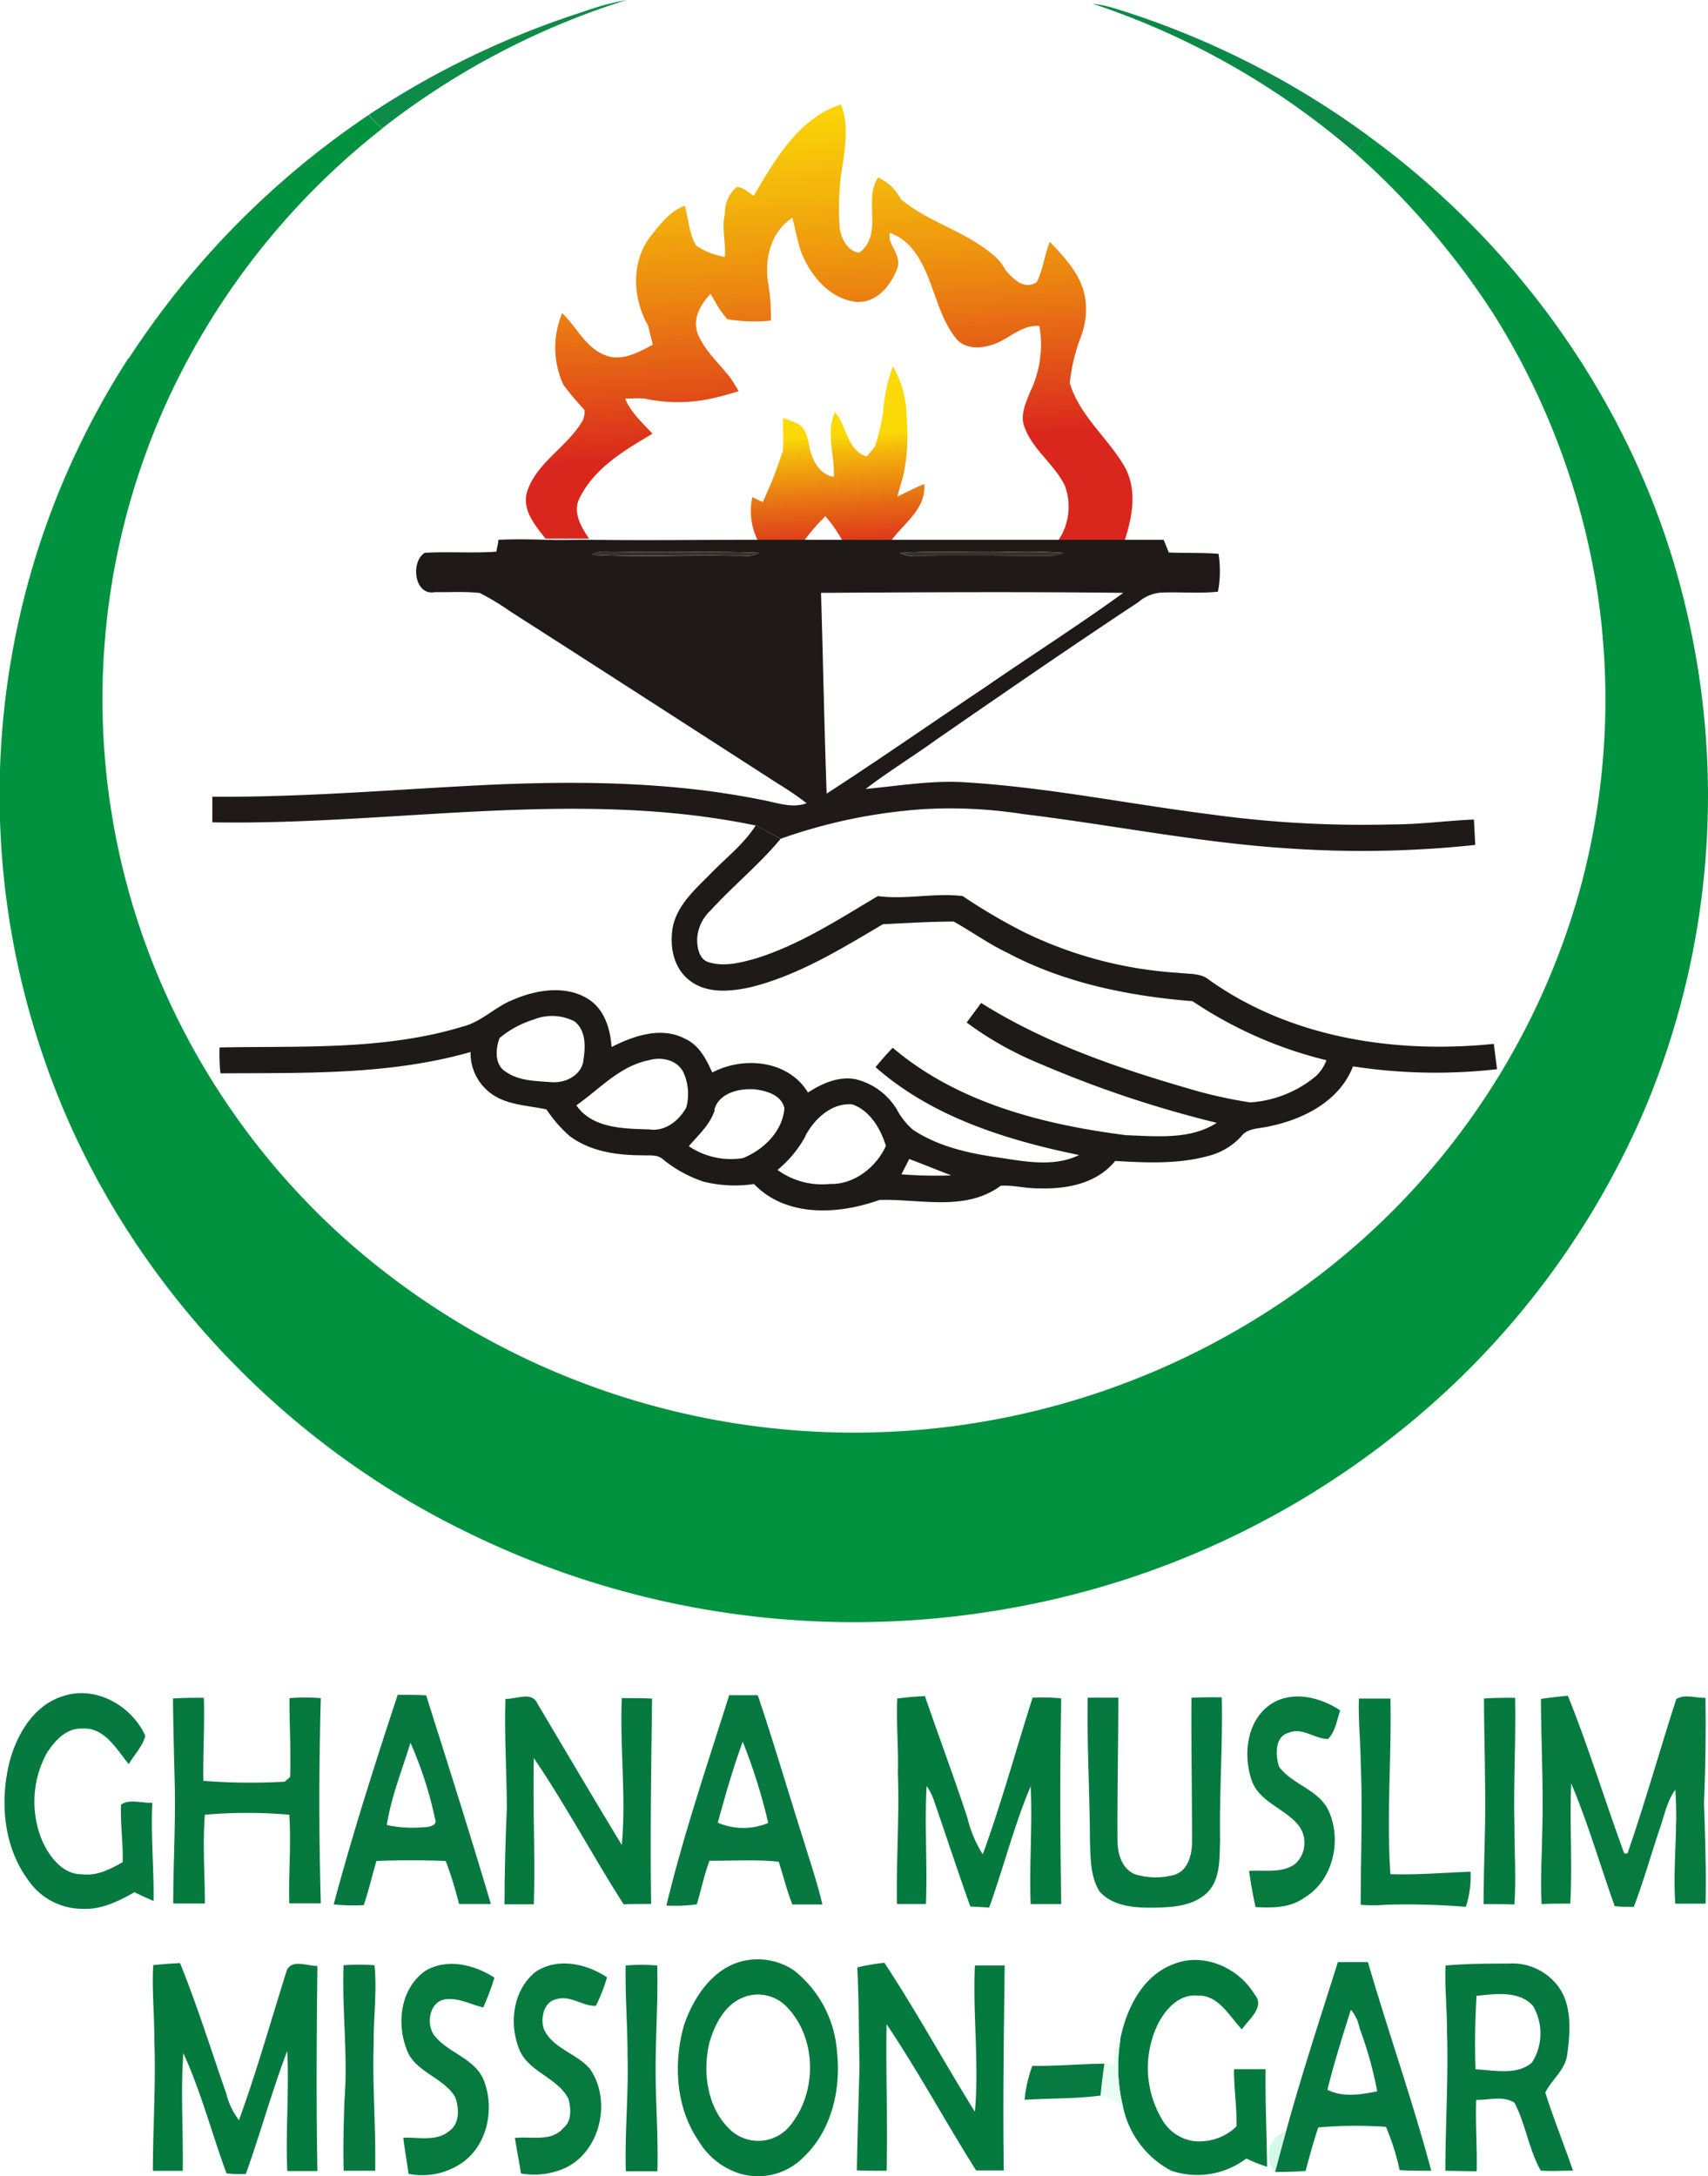 <svg id="Layer_1" data-name="Layer 1" xmlns="http://www.w3.org/2000/svg" xmlns:xlink="http://www.w3.org/1999/xlink" viewBox="0 0 205.77 262.1"><defs><style>.cls-1{fill:#0f8b49;}.cls-2{fill:#0c8947;}.cls-3{fill:#00923f;}.cls-4{fill:url(#linear-gradient);}.cls-5{fill:url(#linear-gradient-2);}.cls-6{fill:#1f1a17;}.cls-7{fill:#36322b;}.cls-8{fill:#35322d;}.cls-9{fill:#1e1a19;}.cls-10{fill:#067940;}.cls-11{fill:#077940;}.cls-12{fill:#06793f;}.cls-13{fill:#047a3f;}.cls-14{fill:#067a3f;}.cls-15{fill:#05793f;}.cls-16{fill:#057a3f;}.cls-17{fill:#057940;}.cls-18{fill:#07783f;}.cls-19{fill:#077a3f;}.cls-20{fill:#e9fef3;}.cls-21{fill:#067a40;}.cls-22{fill:#d2f9e9;}</style><linearGradient id="linear-gradient" x1="154.52" y1="230.94" x2="158.25" y2="171.49" gradientTransform="matrix(1, 0, 0, -1, -23.15, 246.02)" gradientUnits="userSpaceOnUse"><stop offset="0.1" stop-color="#fad906"/><stop offset="0.18" stop-color="#f8cf07"/><stop offset="0.32" stop-color="#f3b40b"/><stop offset="0.5" stop-color="#ec8910"/><stop offset="0.71" stop-color="#e14d18"/><stop offset="0.83" stop-color="#da271d"/></linearGradient><linearGradient id="linear-gradient-2" x1="157.48" y1="201.03" x2="164.15" y2="94.87" gradientTransform="matrix(1, 0, 0, -1, -23.15, 246.02)" gradientUnits="userSpaceOnUse"><stop offset="0.17" stop-color="#fad906"/><stop offset="0.19" stop-color="#f4b80a"/><stop offset="0.25" stop-color="#e66a14"/><stop offset="0.29" stop-color="#dd3a1b"/><stop offset="0.31" stop-color="#da271d"/></linearGradient></defs><path class="cls-1" d="M105.12,12.08a32.54,32.54,0,0,1,5.33-1.45A92.78,92.78,0,0,0,81,26.1a11.37,11.37,0,0,1-1.6-1.65A103.86,103.86,0,0,1,105.12,12.08Z" transform="translate(-34.96 -10.63)"/><path class="cls-2" d="M166.57,11.07a15.52,15.52,0,0,1,2.69.57A102.86,102.86,0,0,1,199.82,27l-1.64,2A93.34,93.34,0,0,0,166.57,11.07Z" transform="translate(-34.96 -10.63)"/><path class="cls-3" d="M50.47,53.8A103,103,0,0,1,79.38,24.47,12.48,12.48,0,0,0,81,26.12,89,89,0,0,0,55.82,57.41a86.44,86.44,0,0,0-3,67.79A88.1,88.1,0,0,0,77.3,160.53a92.32,92.32,0,0,0,115.3,4.66,88.23,88.23,0,0,0,32.72-47.5,86.84,86.84,0,0,0,2-36.29,88.48,88.48,0,0,0-12.51-33.08A95,95,0,0,0,198.17,29l1.63-2c18.7,13.58,32.69,33.74,38.12,56.26a97.33,97.33,0,0,1-4.68,60.65,100,100,0,0,1-29.11,38.66,103.9,103.9,0,0,1-48.94,22,105.84,105.84,0,0,1-64.08-9.46c-23.34-11.35-42.15-32-50.69-56.53a96.92,96.92,0,0,1,10-84.79Z" transform="translate(-34.96 -10.63)"/><path class="cls-4" d="M170.6,67.12c-2-3.65-5.54-6.29-6.76-10.36a22.06,22.06,0,0,1,1.31-5.5,9.33,9.33,0,0,0,.58-4.5c-.35-2.83-2.37-5-4.29-7-.65,1.57-.81,3.32-1.58,4.85-1.51,1-2.88-.4-3.79-1.5a5.67,5.67,0,0,0-1.57-1.87c-3.32-2.79-7.69-3.85-11-6.62A6,6,0,0,0,140.75,32c-1.81,2.64.68,6.87-2.27,9.06-1.38-.14-2.17-1.67-2.35-2.92a31.08,31.08,0,0,1,.43-8.17c.28-2.27.59-4.61-.29-6.76-5.12,1.65-7.94,6.68-10.51,11-.64-.4-1.23-1.05-2.05-1.05a4.12,4.12,0,0,0-1.42,3.2c-.42,1.72.14,3.48,0,5.21a8.6,8.6,0,0,1-3.48-1.38c-.84-1.45-.91-3.17-1.33-4.78-1.83.62-3,2.26-4.19,3.74-2.34,3.08-2.11,7.49-.23,10.73.15.75.37,1.5.55,2.26-1.72.91-3.76,2.08-5.74,1.27-2.38-.9-3.43-3.4-5.18-5.07a10.7,10.7,0,0,0,.15,8.64,34.89,34.89,0,0,0,2.52,3,2.23,2.23,0,0,1-.4,1.62c-1.88,3-5.41,4.82-6.52,8.31-.59,2.19,1,4,2.24,5.59,1.75,0,3.5,0,5.25,0-1-1.45-2.05-3.27-1.09-5,1.81-3.55,5.4-5.68,8.73-7.63-1.21-1.33-2.61-2.54-3.3-4.24.77,0,1.54-.06,2.32,0a19.05,19.05,0,0,0,8.3-.05c1-.21,2-.52,3.06-.83q-.45-.78-.93-1.53c-1.36-1.78-3.13-3.28-4-5.39-.67-1.81.33-3.52,1.54-4.81l.54.91a10.63,10.63,0,0,0,1.5,2.15,20,20,0,0,0,5.24.16,25.67,25.67,0,0,0-.31-4.38c-.53-3,.27-6.31,2.9-8,.31,1.32.59,2.65,1,4,1.1,2.87,3.4,5.73,6.63,6.12,2.37.22,4.12-1.81,4.92-3.83.64-1.3-.45-2.52-.85-3.71l0-.77c2.46.82,3.78,3.17,4.68,5.43,1,2.48,1.64,5.22,3.37,7.34,1.25,1.45,3.47,1.13,5,.45s3.09-2.18,5-2a13,13,0,0,1-1.09,7.88c-.54,1.36-1.3,2.9-.68,4.36,1,2.71,3.59,4.41,4.84,7a7.28,7.28,0,0,1-.8,6.6q4,0,8,0C171.39,72.86,171.93,69.8,170.6,67.12Z" transform="translate(-34.96 -10.63)"/><path class="cls-5" d="M143.06,70.44q.33-1.2.69-2.4a21.94,21.94,0,0,0,.53-4.57c0-1.19-.05-2.38-.14-3.56a12.65,12.65,0,0,0-1.6-5.16,18.91,18.91,0,0,0-1.18,5.46,24.68,24.68,0,0,1-1,4.22l-1,1.18c-2.43-.82-2.31-3.66-3.81-5.33-1.13,2.52,0,5.21-.14,7.78-1.53-.22-2.39-1.68-2.8-3-.28-1.13-.34-2.49-1.32-3.28a12.57,12.57,0,0,0-2-.79c0,1.3.07,2.61,0,3.91-.3.87-.6,1.73-.91,2.59-.45,1.22-1,2.43-1.52,3.62l-1.26-.61a7.92,7.92,0,0,0,.62,5.16c1.89,0,3.79,0,5.68,0a26,26,0,0,1,2.49-2.86,16.27,16.27,0,0,1,2,2.85h6c1.55-2.07,4.2-3.83,3.91-6.73C145.27,69.34,144.17,69.91,143.06,70.44Z" transform="translate(-34.96 -10.63)"/><path class="cls-6" d="M95,75.64c1.88-.08,3.76-.06,5.65,0s3.5,0,5.25,0c6.79.09,13.58,0,20.37,0,1.89,0,3.78,0,5.68,0,1.48,0,3,0,4.46,0h6.05c6.7,0,13.39,0,20.08,0q4,0,8,0c1.54,0,3.07,0,4.61,0,.21.51.41,1,.61,1.53,2,.09,4,0,6,.16a13.18,13.18,0,0,1-.07,4.56c-2.34.25-4.69,0-7,.12a4.79,4.79,0,0,0-2.6,1.15c-8.15,5.38-16.2,10.94-24.24,16.49-2.83,2.05-5.83,3.87-8.6,6,3.82-.36,7.63-1,11.48-.83,10.09.56,20,2.62,30,3.88a134.05,134.05,0,0,0,22,1.22c3.28,0,6.53-.45,9.8-.59.05,1,.11,2,.16,3.06a129.15,129.15,0,0,1-22.93.39c-10.61-.71-21.05-2.84-31.59-4.11a56.55,56.55,0,0,0-11.77-.6A64.44,64.44,0,0,0,129,111.65c-1-.55-2-1.14-3-1.6-21.62-4.5-43.66,0-65.46-.38,0-1,0-2.06,0-3.09,11.36.1,22.69-.94,34-1.46,10.74-.45,21.6-.3,32.17,1.84,1.79.31,3.62,1.07,5.43.41a39.31,39.31,0,0,0-3.47-2.37C118,98.13,107.26,91.19,96.5,84.31a31.65,31.65,0,0,0-3.73-2.26c-1.81-.21-3.62-.07-5.4-.11-2.48.51-3-3.62-1.24-4.73,2.87-.17,5.75.07,8.63-.14C94.81,76.7,95,76,95,75.64Zm11.23,1.81c5.76.31,11.55,0,17.31.12,1-.06,2,.22,2.86-.36-5.78-.24-11.57,0-17.35-.16C108.13,77.09,107.08,76.89,106.26,77.45Zm37.11-.23a4.23,4.23,0,0,0,2.36.36c5.14-.1,10.28,0,15.42,0a4.21,4.21,0,0,0,1.95-.36,61.07,61.07,0,0,0-6.49-.13C152.2,77.21,147.78,76.93,143.37,77.22ZM133.87,82c.25,8.07.39,16.14.68,24.21,6.4-4.14,12.67-8.52,19-12.75,5.56-3.84,11.28-7.47,16.74-11.43-12.15-.14-24.3-.07-36.45,0Z" transform="translate(-34.96 -10.63)"/><path class="cls-7" d="M106.26,77.45c.82-.59,1.87-.36,2.82-.4,5.78.17,11.57-.08,17.35.16-.84.58-1.91.3-2.86.36C117.81,77.4,112,77.76,106.26,77.45Z" transform="translate(-34.96 -10.63)"/><path class="cls-8" d="M143.37,77.22c4.41-.29,8.83,0,13.24-.12a61.07,61.07,0,0,1,6.49.13,4.35,4.35,0,0,1-1.95.37c-5.14,0-10.28-.12-15.42,0A4.62,4.62,0,0,1,143.37,77.22Z" transform="translate(-34.96 -10.63)"/><path class="cls-9" d="M126,110.05c1,.45,2,1.06,3,1.61-2.58,3.11-5.74,5.66-8.45,8.64a5,5,0,0,0-1.6,3.43c0,1,.2,2.36,1.31,2.76,1.86.61,3.84.11,5.67-.4,5.33-1.64,10-4.7,14.79-7.54,3.4.46,6.83-.42,10.22,0a68.94,68.94,0,0,0,7.42,4.36A49.43,49.43,0,0,0,177,127.8c1.24.16,2.64,0,3.65.86,9.85,7,22.46,8.9,34.28,7.69.12,1,.25,2,.38,3.05a65.46,65.46,0,0,1-17.35-.34c-1.62,4.2-6,6.4-10.17,7.24-1.15.28-2.55.16-3.32,1.22a8.06,8.06,0,0,1-3.95,2.33c-3.62,1-7.47.82-11.21.6-2.17,2.69-5.77,3.4-9.05,3.3-1.58.05-3.17-.4-4.73-.32-4.26,3.17-9.77,1.56-14.63,1.72-4.89,1.76-11.21,2.13-15.1-1.92a15.61,15.61,0,0,1-6.09-.29,15.34,15.34,0,0,1-4.92-2.72c-.69-.59-1.64-.39-2.47-.45-3,0-6.27-.45-8.77-2.35a16.36,16.36,0,0,1-2.75-3.17c-2.43-.54-5.2-.51-7.15-2.31a6,6,0,0,1-2-4.61c-9.79,2.8-20,2.5-30.13,2.57a21.7,21.7,0,0,1-.11-3.12c9.77-.19,19.78.37,29.26-2.5,2.31-.57,4-2.45,6.17-3.27,2.82-1.21,6.38-1.76,9.08,0,1.89,1.25,2.57,3.57,2.72,5.72,2.67-1.36,6-2.5,8.84-1,1.69.75,2.56,2.45,3.29,4.07,3.78-2,9.18-1.48,11.53,2.41,1.69-1.09,3.69-2,5.75-1.6a8,8,0,0,1,4.92,3.58,8.61,8.61,0,0,0,2,2.52c3.14,2.07,6.9,2.87,10.58,3.37,3.08.48,6.5,1.09,9.41-.34-8.76-1.81-17.69-4.57-24.52-10.59.66-.8,1.35-1.59,2.07-2.33,7.83,6.65,18.17,9.26,28.14,10.53,3.62.12,7.69.58,10.9-1.49a134.87,134.87,0,0,1-21.33-7.13,40.69,40.69,0,0,1-8.8-4.95l1.74-2.36c7.63,4.8,16.23,7.77,24.85,10.27a54,54,0,0,0,7.58,1.71,13.82,13.82,0,0,0,7.91-3.17,5,5,0,0,0,1.26-1.91,50.15,50.15,0,0,1-16.13-7.11c-7.69-.62-15.42-2.18-22.29-5.82-2.27-1.08-4.3-2.55-6.48-3.77-2.83,0-5.71.19-8.53.32-5.08,3-10.22,6.18-16,7.6-2.36.51-5.12.78-7.19-.75s-2.51-4.14-2.14-6.44c.52-2.74,2.77-4.66,4.63-6.56S124.59,112.27,126,110.05Zm-26.7,23.36a11.93,11.93,0,0,0-4.15,2.23c-.5,1.3-.63,3.23.72,4.05,1.59,1.14,3.67,1.13,5.54,1.27s3.77-1,3.86-2.83c.24-1.54.25-3.41-1.08-4.48a5.92,5.92,0,0,0-4.91-.24Zm5.1,10.35c1.94,2.79,5.73,2.8,8.77,2.89,1.91.3,3.6-1.06,4.47-2.64a6.3,6.3,0,0,0-.31-4.15c-.69-1.54-2.64-2-4.15-1.55-3.55.68-6,3.51-8.8,5.45Zm16.68.53c-.56,1.77-1.94,3-3.14,4.38a9.08,9.08,0,0,0,6.52,1.44c2.49-1,4.78-3.22,5-6-.34-1.62-2.22-2.14-3.65-2.29-1.86-.12-4.28.47-4.8,2.5ZM132,147.46a13.77,13.77,0,0,1-3.37,4.07,9.13,9.13,0,0,0,6.34,1.69c2.88.1,5.59-2.05,6.72-4.59-.65-2.07-1.92-4.27-4.08-5-2.49-.19-4.55,1.78-5.63,3.81Zm12.5,2.74c-.3.63-.62,1.24-.94,1.86a51.86,51.86,0,0,0,6,.13C147.82,151.52,146.15,150.84,144.46,150.2Z" transform="translate(-34.96 -10.63)"/><path class="cls-10" d="M42.7,214.86c3.88-1.22,8.15,1.24,9.77,4.83-.34,1.29-1.33,2.26-2,3.41-1.48-1.81-2.94-4.5-5.64-4.28-1.93-.08-3.32,1.51-4.26,3a12.21,12.21,0,0,0-.45,10.68c.9,1.87,2.45,3.9,4.74,3.86,1.77.23,3.39-.62,4.87-1.45.08-2.32-.29-4.61-.19-6.93,1-.74,2.55-.16,3.77-.23-.2,3.94.21,7.88.15,11.82-.78-.32-1.54-.68-2.3-1.05-1.94,1.1-4,2.13-6.34,2a7.92,7.92,0,0,1-6.5-3.51c-2.93-4-3.37-9.34-2.26-14C36.94,219.53,39.06,215.9,42.7,214.86Z" transform="translate(-34.96 -10.63)"/><path class="cls-11" d="M82.87,214.75c1.14,0,2.29,0,3.43.06,2.65,8.36,5.31,16.75,7.8,25.13-1.28,0-2.56,0-3.84,0a45.52,45.52,0,0,0-1.6-5.18c-2.78-.11-5.57-.11-8.35,0-.52,1.77-.93,3.57-1.53,5.32a24.36,24.36,0,0,1-3.62-.09C77.44,231.47,80.12,223.09,82.87,214.75Zm1.54,5.77c-1,3.29-2.32,6.5-2.85,9.91a14.86,14.86,0,0,0,4.46.26c.57,0,1.71-.18,1.35-1A46.36,46.36,0,0,0,84.41,220.52Z" transform="translate(-34.96 -10.63)"/><path class="cls-11" d="M122.81,214.79c1.15,0,2.3,0,3.44,0,2,5.92,3.75,11.94,5.65,17.89.74,2.43,1.56,4.84,2.14,7.32-1.21,0-2.43,0-3.62,0-.67-1.68-1.09-3.44-1.64-5.15-2.78-.29-5.57-.1-8.35-.12-.63,1.72-1,3.5-1.52,5.25a19.61,19.61,0,0,1-3.67.15C117.32,231.54,120.16,223.18,122.81,214.79Zm-1.3,15.39a7.81,7.81,0,0,0,6,0,67.2,67.2,0,0,0-3.07-9.78c-1.18,3.19-2.1,6.46-3,9.74Z" transform="translate(-34.96 -10.63)"/><path class="cls-12" d="M95.85,215.23c1.28.09,3.17-1,3.88.61,3.36,5.67,6.72,11.35,10.14,17,.54-5.88-.25-11.8,0-17.7,1.21,0,2.44,0,3.65.06-.11,8.25-.24,16.49-.12,24.73-1.1,0-2.21,0-3.31.05-3.72-5.82-6.94-11.91-10.82-17.62-.14,5.88.19,11.76,0,17.62-1.18,0-2.36,0-3.53,0,0-3.89.12-7.78.28-11.66C96,223.92,95.71,219.58,95.85,215.23Z" transform="translate(-34.96 -10.63)"/><path class="cls-12" d="M55.8,215.19c1.24-.08,2.48-.1,3.72-.08.11,3.34-.12,6.69-.06,10a74.54,74.54,0,0,0,9.8.1l.65-.56c.12-3.17-.1-6.34-.07-9.5a21.59,21.59,0,0,1,3.77,0q-.35,12.35,0,24.71c-1.27,0-2.54,0-3.8,0-.1-3.56.24-7.12,0-10.67a58.55,58.55,0,0,0-10.17,0c-.28,3.56,0,7.13,0,10.69H55.83c0-4.95.31-9.9.17-14.85C55.92,221.79,55.83,218.49,55.8,215.19Z" transform="translate(-34.96 -10.63)"/><path class="cls-12" d="M198.67,215.2c1.27,0,2.53,0,3.8,0,.15,7-.48,14.11,0,21.15,3.22.1,6.43-.18,9.65-.3a11.61,11.61,0,0,1-.56,4.23,89.21,89.21,0,0,0-9.67-.25,17.25,17.25,0,0,1-3,0c0-5.71.24-11.42,0-17.13C198.86,220.3,198.59,217.76,198.67,215.2Z" transform="translate(-34.96 -10.63)"/><path class="cls-12" d="M213.74,215.19c1.25-.08,2.5-.1,3.75-.08.11,5.14-.21,10.29-.08,15.43,0,3.17.21,6.31,0,9.46-1.24-.05-2.48-.05-3.72-.05,0-5,.3-9.91.18-14.86C213.85,221.79,213.74,218.49,213.74,215.19Z" transform="translate(-34.96 -10.63)"/><path class="cls-12" d="M124.68,246.76a7.84,7.84,0,0,1,5.94,1.18,13.72,13.72,0,0,1,5.17,9.72c.51,4.52-.6,9.52-4,12.75a7.69,7.69,0,0,1-8,1.9,8.89,8.89,0,0,1-4.66-3.82c-2.75-4-3.07-9.34-1.77-13.94C118.53,251.13,120.89,247.54,124.68,246.76Zm0,4.37c-2.36.81-3.62,3.29-4.27,5.56-.84,3.64-.22,8,2.68,10.58a4.93,4.93,0,0,0,7.12-.72c3.2-4,3.16-10.41-.4-14.15A4.8,4.8,0,0,0,124.64,251.13Z" transform="translate(-34.96 -10.63)"/><path class="cls-13" d="M143.06,215.19c1.1-.14,2.21-.24,3.33-.29,1.68,4.91,3.52,9.78,5.13,14.71a14.44,14.44,0,0,0,1.84,4.35c2.26-6.21,4-12.6,6-18.87a22.07,22.07,0,0,1,3.45.09c-.16,8.26-.13,16.51,0,24.77h-3.68c-.19-4.73.23-9.46,0-14.19-2,4.73-3.26,9.76-5,14.61l-2.27-.13c-1.53-4.27-2.94-8.57-4.41-12.85a7.88,7.88,0,0,0-.85-1.66c-.28,4.73.11,9.48-.09,14.21h-3.49c-.1-5.25.31-10.51.11-15.76C143.23,221.2,142.91,218.19,143.06,215.19Z" transform="translate(-34.96 -10.63)"/><path class="cls-14" d="M220.6,215.24c1.08-.16,2.16-.29,3.25-.38,2.52,6.25,4.48,12.71,6.79,19l.39,0c2.13-6.14,3.87-12.42,5.88-18.6,1-.65,2.38-.1,3.52-.15.06,4.22,0,8.43-.18,12.65.13,4,.28,8.09.19,12.14-1.22,0-2.43,0-3.65,0-.33-4.57.37-9.16,0-13.73-1.08,1.49-1.36,3.37-2,5.07-1,3-1.86,6.08-3,9.05-.77,0-1.54,0-2.3-.09-1.76-4.92-3.21-10-5.24-14.79-.21,4.83.16,9.67-.11,14.48-1.16,0-2.31,0-3.46.06-.16-3,.05-6,.09-9C220.92,225.74,220.62,220.49,220.6,215.24Z" transform="translate(-34.96 -10.63)"/><path class="cls-14" d="M188.07,215.87c2.57-1.69,6-.83,8.35.76-.4,1.16-.59,2.57-1.47,3.44-1.6,0-3.11-1.46-4.75-.75-1.7.45-1.6,2.77-1.13,4.11,1.62,2.18,4.86,2.74,6,5.39,1.57,3.54.45,8.36-3,10.38-1.69,1.23-3.86,1.22-5.85,1.11-.32-1.44-.57-2.89-.78-4.35,1.86-.14,4,.32,5.57-.86a3.45,3.45,0,0,0,.26-4.79c-1.68-1.94-4.68-2.72-5.54-5.33C184.7,221.88,185.18,217.81,188.07,215.87Z" transform="translate(-34.96 -10.63)"/><path class="cls-15" d="M166,215.09c1.23,0,2.46,0,3.69,0,0,5.74-.14,11.48-.1,17.2,0,1.55.51,3.42,2.11,4.07a8.51,8.51,0,0,0,4.77.06c1.7-.56,2.12-2.55,2.1-4.12,0-5.74-.11-11.47-.07-17.2,1.21-.06,2.43-.07,3.65-.05.13,5.75-.3,11.49-.2,17.24-.09,2.18.09,4.8-1.69,6.41s-4.53,1.68-6.87,1.68c-2.12,0-4.56-.3-6-2-1.08-1.81-1.05-4-1.12-6.09C166.25,226.59,165.9,220.84,166,215.09Z" transform="translate(-34.96 -10.63)"/><path class="cls-16" d="M138.24,247.58a24,24,0,0,1,3.27-.56c3.85,5.85,7.2,12,10.9,17.94.52-5.86-.27-11.74,0-17.62H156c-.1,8.23-.23,16.46-.11,24.69-1.11,0-2.22,0-3.33,0-3.68-5.82-6.94-11.89-10.79-17.61-.1,5.88.15,11.77,0,17.65-1.19,0-2.39,0-3.58-.05.07-4.19.21-8.37.32-12.54C138.42,255.53,138.44,251.55,138.24,247.58Z" transform="translate(-34.96 -10.63)"/><path class="cls-16" d="M176.4,247.16c3.58-1.42,7.78.46,9.7,3.66,1.32,1.51-.7,3-1.52,4.22-1.54-1.59-2.81-4.17-5.36-4.07-2.19-.2-3.81,1.6-4.73,3.37a12.12,12.12,0,0,0,.36,11.36,5.29,5.29,0,0,0,3.7,2.76,6.38,6.38,0,0,0,5.37-1.73c.07-2.3-.32-4.6-.29-6.9,1.27,0,2.53,0,3.8,0-.05,3.93.14,7.85.18,11.76-.85-.28-1.68-.6-2.5-1a9.78,9.78,0,0,1-9.05,1.47,11.33,11.33,0,0,1-5.81-7.73,20.32,20.32,0,0,1-.33-8.07C170.64,252.59,172.59,248.54,176.4,247.16Z" transform="translate(-34.96 -10.63)"/><path class="cls-16" d="M53.42,247.3c1.07-.11,2.15-.19,3.23-.24,2.09,5.15,3.74,10.47,5.57,15.71a8.47,8.47,0,0,0,1.53,3.2c2.16-5.93,3.85-12,5.75-18,.61-1.45,2.51-.54,3.7-.57-.09,8.23-.15,16.47,0,24.7H69.57c-.21-4.82.23-9.65,0-14.48-1.86,4.88-3.24,9.95-5,14.85-.78,0-1.55,0-2.32-.08-1.77-4.8-3.06-9.82-5.2-14.48-.34,4.71,0,9.45-.07,14.17H53.38c0-5.25.37-10.5.17-15.75C53.57,253.32,53.25,250.31,53.42,247.3Z" transform="translate(-34.96 -10.63)"/><path class="cls-17" d="M196.14,246.94c1.2,0,2.4,0,3.62,0,2.45,8.41,5.38,16.68,7.63,25.13-1.27,0-2.54,0-3.81-.08a28.16,28.16,0,0,0-1.65-5.21,51.58,51.58,0,0,0-8.15.07c-.59,1.72-1.05,3.48-1.53,5.24-1.22.09-2.45.12-3.67.12.42-1.64.87-3.28,1.32-4.91C191.78,260.46,194,253.72,196.14,246.94Zm1.55,5.78c-1,3.17-2,6.33-2.81,9.59,1.81.94,4,.6,6,.19a47.11,47.11,0,0,0-2.13-7.62,4.84,4.84,0,0,0-1-2.16Z" transform="translate(-34.96 -10.63)"/><path class="cls-17" d="M110.34,247.35a21.92,21.92,0,0,1,3.8,0c.12,4.65-.27,9.3-.18,14,.06,3.59.3,7.18.2,10.78h-3.8c-.15-4.65.34-9.28.2-13.93C110.57,254.55,110.26,251,110.34,247.35Z" transform="translate(-34.96 -10.63)"/><path class="cls-17" d="M209.11,247.35c2.57-.23,5.14-.23,7.72-.24a6.82,6.82,0,0,1,5.3,2.11c2.29,2.29,2.05,5.88,1.64,8.83-.21,1.86-1.85,3-2.64,4.6,1,3.17,2.26,6.25,3.33,9.4-1.3,0-2.59.1-3.88,0-1.43-2.53-1.81-5.58-3.17-8.18-1.36-.87-3.1-.3-4.61-.34-.1,2.87.13,5.74.06,8.6l-3.77-.06c0-5.54.37-11.09.2-16.65C209.3,252.74,209,250,209.11,247.35Zm3.73,3.65c-.15,2.94-.25,5.88-.11,8.85,2.24.1,4.94.77,6.79-.81a6.52,6.52,0,0,0,.1-6.86c-1.7-1.84-4.55-1.4-6.79-1.18Z" transform="translate(-34.96 -10.63)"/><path class="cls-18" d="M76.35,247.32a23.23,23.23,0,0,1,3.73,0c.32,3.17-.14,6.3-.1,9.46-.17,5.1.28,10.19.18,15.29-1.26,0-2.53,0-3.79,0-.1-2.84,0-5.68.09-8.52C76.89,258.16,76.15,252.74,76.35,247.32Z" transform="translate(-34.96 -10.63)"/><path class="cls-19" d="M86.19,248c2.61-1.57,5.93-.76,8.34.82a33.65,33.65,0,0,1-1.35,3.58c-1.47-.34-2.89-1.15-4.42-1-2,.16-2.49,2.8-1.57,4.24,1.6,2.21,4.83,2.78,6,5.4,1.39,3.36.58,7.81-2.47,10a8.44,8.44,0,0,1-6.54,1.4c-.19-1.45-.47-2.89-.63-4.35,1.85-.08,4,.51,5.57-.84,1.26-.9,1.16-2.81.65-4.11-1.49-2.41-5-3-5.88-5.86C82.69,254,83.35,250,86.19,248Z" transform="translate(-34.96 -10.63)"/><path class="cls-19" d="M99.49,248.11c2.62-1.76,6.11-1,8.6.66a20.16,20.16,0,0,1-1.34,3.43c-1.61.08-3.13-1.36-4.8-.78-1.49.32-1.85,2.22-1.51,3.48,1,2.43,4,3,5.61,4.92,2.65,3.85,1.23,10.09-3.2,12a9.09,9.09,0,0,1-5.13.57c-.22-1.43-.5-2.85-.73-4.27,2-.23,4.43.52,5.88-1.24,1-.84.87-2.32.58-3.47-1.35-2.64-5-3.27-6-6.14C96.27,254.17,96.82,250.22,99.49,248.11Z" transform="translate(-34.96 -10.63)"/><path class="cls-20" d="M169.16,259.21c.12-1-.18-2.24.78-2.88a20.14,20.14,0,0,0,.32,8.07,6.06,6.06,0,0,0-2.71-1.39c.12-1.29.29-2.57.45-3.84Z" transform="translate(-34.96 -10.63)"/><path class="cls-21" d="M159.33,259.43c2.9.05,5.78-.23,8.68-.26-.18,1.27-.35,2.55-.46,3.84-3,.4-6.1.32-9.15.51A16,16,0,0,1,159.33,259.43Z" transform="translate(-34.96 -10.63)"/><path class="cls-22" d="M188.56,272.22a3.06,3.06,0,0,1,1.32-4.91C189.44,268.94,189,270.59,188.56,272.22Z" transform="translate(-34.96 -10.63)"/></svg>
